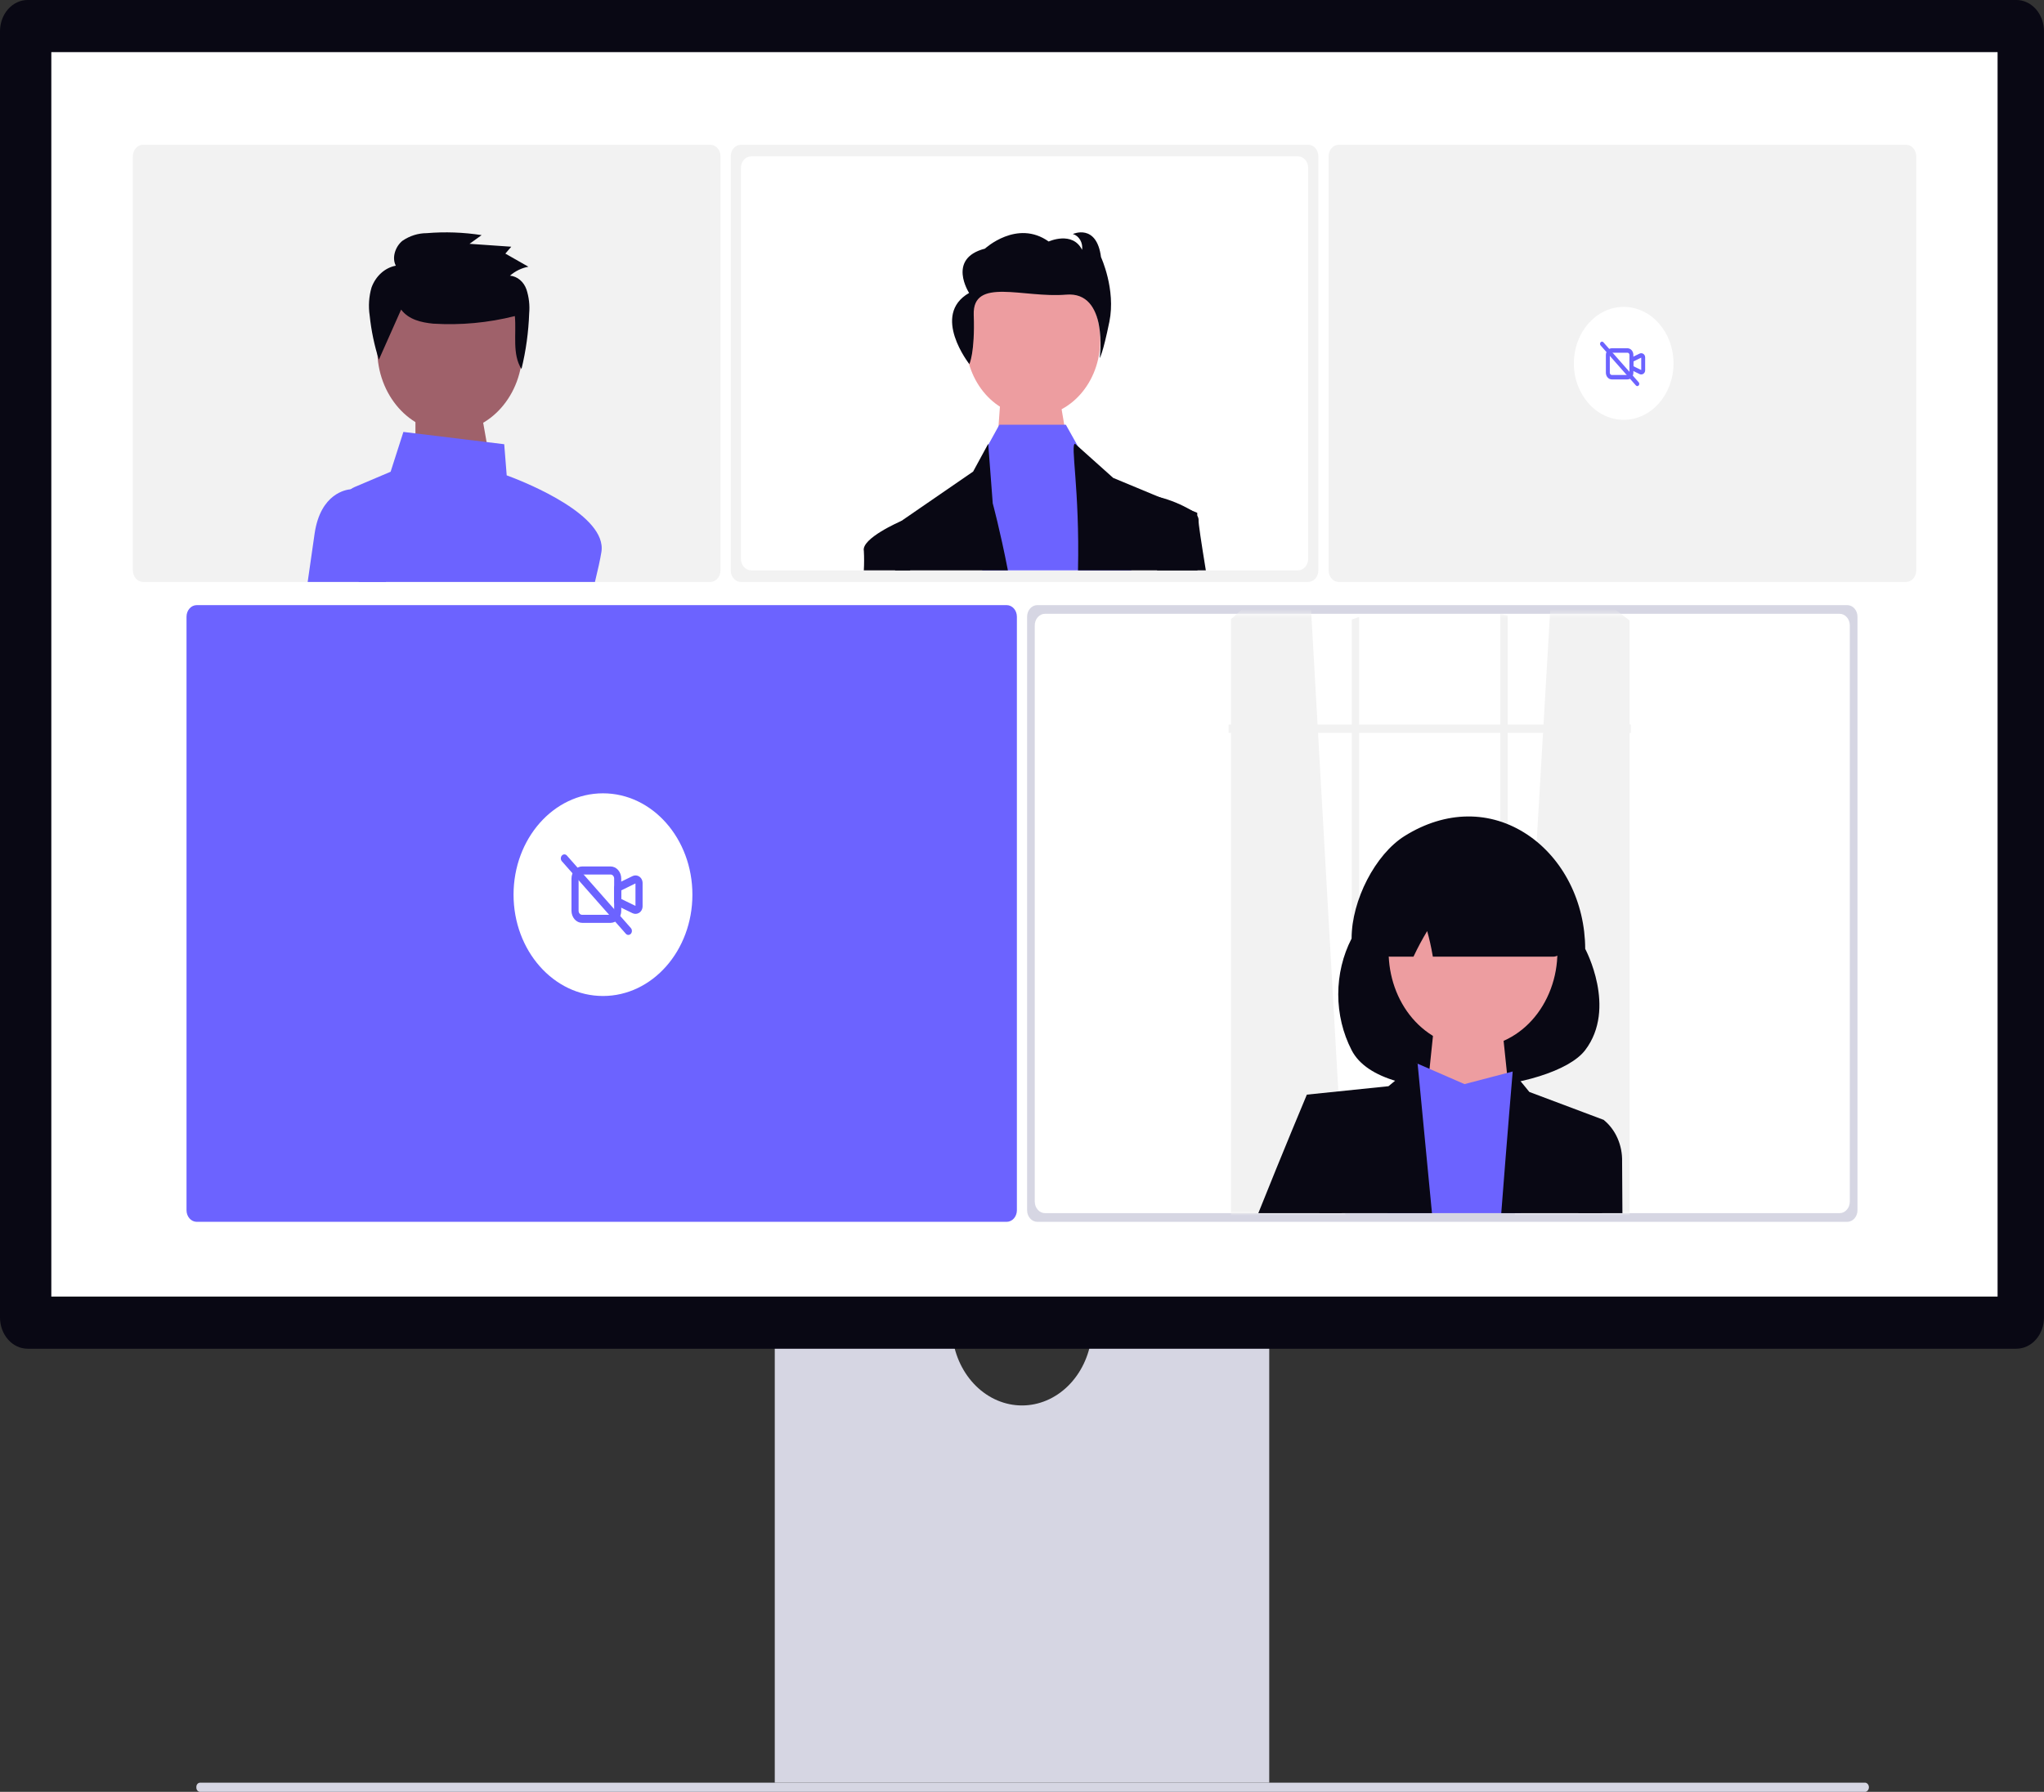 <svg width="438" height="384" viewBox="0 0 438 384" fill="none" xmlns="http://www.w3.org/2000/svg">
<rect x="0" y="0" width="438" height="384" fill="#333333" stroke="none"/>
<g clip-path="url(#clip0_64_2025)">
<path d="M42.079 383.023C42.061 383.26 42.126 383.495 42.26 383.678C42.394 383.861 42.587 383.977 42.795 384H399.755C399.958 383.959 400.141 383.839 400.273 383.66C400.405 383.481 400.477 383.256 400.477 383.023C400.477 382.79 400.405 382.564 400.273 382.385C400.141 382.207 399.958 382.086 399.755 382.045H42.795C42.587 382.069 42.394 382.184 42.26 382.367C42.126 382.55 42.061 382.786 42.079 383.023Z" fill="#D6D6E3"/>
<path d="M233.889 286.595C233.37 290.65 231.579 294.358 228.845 297.04C226.111 299.722 222.616 301.198 219 301.198C215.385 301.198 211.89 299.722 209.156 297.04C206.421 294.358 204.631 290.65 204.112 286.595H166.021V382.046H271.979V286.595H233.889Z" fill="#D6D6E3"/>
<path d="M432.093 289.04H5.907C4.341 289.038 2.839 288.332 1.732 287.077C0.624 285.822 0.002 284.12 0 282.345L0 6.694C0.002 4.92 0.624 3.218 1.732 1.963C2.839 0.708 4.341 0.002 5.907 0H432.093C433.659 0.002 435.16 0.708 436.267 1.963C437.374 3.218 437.997 4.92 437.998 6.694V282.345C437.997 284.12 437.374 285.822 436.266 287.077C435.159 288.332 433.658 289.038 432.091 289.04H432.093Z" fill="#090814"/>
<path d="M428.053 11.171H10.998V277.869H428.053V11.171Z" fill="white"/>
<path d="M152.204 31.024H30.66C29.45 31.024 28.47 32.135 28.47 33.506V122.236C28.47 123.607 29.45 124.718 30.66 124.718H152.204C153.414 124.718 154.394 123.607 154.394 122.236V33.506C154.394 32.135 153.414 31.024 152.204 31.024Z" fill="#F2F2F2"/>
<path d="M408.434 31.024H286.889C285.68 31.024 284.699 32.135 284.699 33.506V122.236C284.699 123.607 285.68 124.718 286.889 124.718H408.434C409.643 124.718 410.624 123.607 410.624 122.236V33.506C410.624 32.135 409.643 31.024 408.434 31.024Z" fill="#F2F2F2"/>
<path d="M280.319 31.024H158.774C157.564 31.024 156.584 32.135 156.584 33.506V122.236C156.584 123.607 157.564 124.718 158.774 124.718H280.319C281.528 124.718 282.509 123.607 282.509 122.236V33.506C282.509 32.135 281.528 31.024 280.319 31.024Z" fill="#F2F2F2"/>
<path d="M215.715 129.682H42.158C40.948 129.682 39.968 130.793 39.968 132.164V259.364C39.968 260.735 40.948 261.846 42.158 261.846H215.715C216.924 261.846 217.905 260.735 217.905 259.364V132.164C217.905 130.793 216.924 129.682 215.715 129.682Z" fill="#6C63FF"/>
<path d="M395.841 129.682H222.284C221.074 129.682 220.094 130.793 220.094 132.164V259.364C220.094 260.735 221.074 261.846 222.284 261.846H395.841C397.05 261.846 398.031 260.735 398.031 259.364V132.164C398.031 130.793 397.05 129.682 395.841 129.682Z" fill="#D6D6E3"/>
<path d="M129.209 213.448C139.792 213.448 148.372 203.725 148.372 191.731C148.372 179.737 139.792 170.014 129.209 170.014C118.626 170.014 110.047 179.737 110.047 191.731C110.047 203.725 118.626 213.448 129.209 213.448Z" fill="white"/>
<path d="M136.173 187.612C136.437 187.611 136.698 187.684 136.931 187.824C137.159 187.955 137.35 188.155 137.485 188.4C137.62 188.646 137.694 188.928 137.698 189.218V194.244C137.694 194.533 137.62 194.816 137.485 195.061C137.35 195.307 137.159 195.506 136.931 195.638C136.717 195.765 136.48 195.837 136.238 195.848C135.996 195.858 135.755 195.808 135.532 195.7L132.064 194.008C131.927 193.942 131.811 193.832 131.729 193.691C131.647 193.55 131.603 193.386 131.603 193.217V190.245C131.603 190.076 131.646 189.911 131.728 189.77C131.81 189.629 131.926 189.518 132.063 189.452L135.531 187.76C135.734 187.662 135.953 187.612 136.173 187.612ZM136.173 189.339C136.16 189.339 136.146 189.341 136.134 189.347L133.126 190.814V192.65L136.134 194.115C136.146 194.121 136.16 194.123 136.173 194.123V189.339Z" fill="#6C63FF"/>
<path d="M124.746 185.688H130.838C131.444 185.689 132.024 185.962 132.453 186.448C132.881 186.933 133.122 187.592 133.123 188.278V195.182C133.123 195.869 132.882 196.528 132.454 197.014C132.025 197.5 131.444 197.774 130.838 197.774H124.746C124.14 197.774 123.559 197.5 123.13 197.014C122.702 196.528 122.461 195.869 122.461 195.182V188.278C122.462 187.592 122.703 186.933 123.131 186.448C123.559 185.962 124.14 185.689 124.746 185.688ZM130.838 196.051C130.938 196.051 131.038 196.029 131.132 195.986C131.225 195.942 131.31 195.878 131.381 195.798C131.452 195.717 131.509 195.621 131.547 195.515C131.585 195.409 131.605 195.296 131.604 195.182V188.278C131.604 188.165 131.584 188.052 131.545 187.947C131.507 187.842 131.45 187.747 131.379 187.666C131.308 187.586 131.223 187.523 131.13 187.48C131.038 187.437 130.938 187.415 130.838 187.415H124.746C124.544 187.416 124.351 187.507 124.208 187.668C124.065 187.83 123.985 188.05 123.985 188.278V195.182C123.984 195.296 124.003 195.408 124.041 195.514C124.08 195.619 124.136 195.715 124.206 195.796C124.277 195.876 124.361 195.94 124.454 195.984C124.546 196.028 124.646 196.05 124.746 196.051H130.838Z" fill="#6C63FF"/>
<path d="M134.649 200.364C134.549 200.364 134.45 200.342 134.358 200.299C134.265 200.256 134.181 200.192 134.11 200.112L120.399 184.572C120.256 184.41 120.176 184.191 120.176 183.962C120.176 183.733 120.256 183.513 120.399 183.351C120.542 183.189 120.736 183.098 120.938 183.098C121.14 183.098 121.334 183.189 121.476 183.351L135.188 198.891C135.295 199.011 135.367 199.165 135.397 199.333C135.426 199.5 135.411 199.674 135.353 199.832C135.296 199.989 135.198 200.124 135.073 200.219C134.947 200.314 134.8 200.364 134.649 200.364Z" fill="#6C63FF"/>
<path d="M394.198 131.543H223.926C222.717 131.543 221.736 132.654 221.736 134.025V257.503C221.736 258.873 222.717 259.985 223.926 259.985H394.198C395.408 259.985 396.388 258.873 396.388 257.503V134.025C396.388 132.654 395.408 131.543 394.198 131.543Z" fill="white"/>
<mask id="mask0_64_2025" style="mask-type:luminance" maskUnits="userSpaceOnUse" x="221" y="131" width="175" height="129">
<path d="M393.651 131.543H223.379C222.17 131.543 221.189 132.654 221.189 134.025V257.503C221.189 258.873 222.17 259.985 223.379 259.985H393.651C394.861 259.985 395.841 258.873 395.841 257.503V134.025C395.841 132.654 394.861 131.543 393.651 131.543Z" fill="white"/>
</mask>
<g mask="url(#mask0_64_2025)">
<path d="M288.418 262.775L264.051 265.54L263.79 265.57V132.671L264.051 132.438C269.057 127.947 274.557 124.214 280.412 121.331L281.657 143.282L281.77 145.292L283.002 167.061L283.382 173.757L288.376 261.999L288.418 262.775Z" fill="#F2F2F2"/>
<path d="M348.677 132.57C348.851 132.707 349.025 132.845 349.2 132.989V263.707L348.677 263.648L324.574 260.999L324.619 260.248L329.613 174.768L329.993 168.281L331.225 147.193L331.338 145.247L332.644 122.948C338.319 125.391 343.705 128.623 348.677 132.57Z" fill="#F2F2F2"/>
<path d="M349.464 155.281H263.267V157.062H349.464V155.281Z" fill="#F2F2F2"/>
<path d="M289.666 132.779C290.188 132.578 290.711 132.388 291.238 132.212V198.642H289.666V132.779Z" fill="#F2F2F2"/>
<path d="M321.49 131.543C322.015 131.667 322.54 131.791 323.063 131.93V186.146H321.49V131.543Z" fill="#F2F2F2"/>
</g>
<path d="M339.687 225.043C332.843 234.055 296.106 237.799 289.627 225.043C287.755 221.416 286.768 217.29 286.768 213.088C286.768 208.885 287.755 204.759 289.627 201.132C289.627 192.937 294.719 183.084 300.983 179.166C309.771 173.671 319.379 173.574 327.343 178.903C331.092 181.418 334.2 184.994 336.364 189.279C338.527 193.564 339.672 198.413 339.687 203.35C339.687 203.35 346.535 216.031 339.687 225.043Z" fill="#090814"/>
<path d="M307.7 215.93H321.46L323.72 237.647H305.434L307.7 215.93Z" fill="#ED9DA0"/>
<path d="M331.513 213.794C336.303 203.863 333.082 191.412 324.32 185.984C315.558 180.556 304.572 184.205 299.782 194.136C294.992 204.066 298.213 216.517 306.975 221.945C315.737 227.374 326.723 223.724 331.513 213.794Z" fill="#ED9DA0"/>
<path d="M297.301 259.983H325.935L324.149 229.629L313.82 232.331L303.774 227.954L303.508 227.841L303.491 227.832C303.488 227.841 303.485 227.85 303.483 227.86C303.324 228.579 300.171 242.888 297.301 259.983Z" fill="#6C63FF"/>
<path d="M280.045 234.587L282.719 259.984H306.852L303.775 227.954L303.746 227.643L303.509 227.841L303.484 227.86L297.53 232.783L280.045 234.587Z" fill="#090814"/>
<path d="M321.699 259.983H343.31L343.622 239.989L327.718 234.013L324.149 229.633C324.149 229.633 323.022 242.808 321.699 259.983Z" fill="#090814"/>
<path d="M269.641 259.983H287.549L286.4 241.789L280.043 234.585C280.043 234.585 275.015 246.542 269.641 259.983Z" fill="#090814"/>
<path d="M338.214 259.983H347.661C347.619 254.156 347.594 250.13 347.594 248.994C347.642 247.237 347.304 245.495 346.61 243.924C345.917 242.352 344.89 241 343.622 239.989L338.85 241.789L338.214 259.983Z" fill="#090814"/>
<path d="M332.836 205.019H307.04L306.979 204.687C306.681 202.945 306.295 201.223 305.824 199.53C304.799 201.23 303.855 202.991 302.994 204.804L302.889 205.019H297.874C297.566 205.018 297.262 204.945 296.98 204.804C296.699 204.663 296.447 204.457 296.239 204.199C296.103 204.029 295.784 203.63 297.104 185.358C297.141 184.923 297.276 184.506 297.498 184.148C297.719 183.79 298.018 183.503 298.367 183.316C309.685 177.327 321.155 177.483 332.46 183.789H332.662L332.732 184.107C334.963 203.556 334.642 203.976 334.505 204.155C334.297 204.427 334.041 204.644 333.753 204.793C333.465 204.942 333.152 205.019 332.836 205.019Z" fill="#090814"/>
<path d="M347.935 89.97C353.831 89.97 358.611 84.553 358.611 77.871C358.611 71.188 353.831 65.771 347.935 65.771C342.039 65.771 337.259 71.188 337.259 77.871C337.259 84.553 342.039 89.97 347.935 89.97Z" fill="white"/>
<path d="M351.692 75.697C351.838 75.696 351.982 75.737 352.111 75.814C352.236 75.887 352.342 75.997 352.417 76.132C352.491 76.268 352.531 76.424 352.534 76.584V79.361C352.531 79.521 352.491 79.677 352.417 79.813C352.342 79.948 352.236 80.058 352.111 80.131C351.992 80.202 351.862 80.241 351.728 80.247C351.594 80.253 351.461 80.225 351.338 80.166L349.422 79.231C349.346 79.195 349.282 79.133 349.236 79.056C349.191 78.978 349.167 78.887 349.167 78.793V77.151C349.167 77.058 349.191 76.967 349.236 76.889C349.282 76.811 349.346 76.75 349.422 76.713L351.338 75.778C351.45 75.724 351.57 75.697 351.692 75.697ZM351.692 76.65C351.685 76.65 351.677 76.652 351.67 76.655L350.008 77.465V78.477L351.67 79.287C351.677 79.29 351.685 79.292 351.692 79.292V76.65Z" fill="#6C63FF"/>
<path d="M345.38 74.634H348.746C349.081 74.634 349.402 74.785 349.639 75.053C349.875 75.322 350.008 75.685 350.009 76.065V79.88C350.008 80.259 349.875 80.623 349.639 80.891C349.402 81.159 349.081 81.31 348.746 81.311H345.38C345.045 81.31 344.724 81.159 344.487 80.891C344.251 80.623 344.118 80.259 344.117 79.88V76.065C344.118 75.685 344.251 75.322 344.487 75.053C344.724 74.785 345.045 74.634 345.38 74.634ZM348.746 80.357C348.858 80.357 348.965 80.307 349.044 80.217C349.123 80.128 349.167 80.007 349.167 79.88V76.065C349.167 75.938 349.123 75.817 349.044 75.727C348.965 75.638 348.858 75.588 348.746 75.588H345.38C345.268 75.588 345.161 75.638 345.082 75.727C345.003 75.817 344.959 75.938 344.959 76.065V79.88C344.959 80.007 345.003 80.128 345.082 80.217C345.161 80.307 345.268 80.357 345.38 80.357H348.746Z" fill="#6C63FF"/>
<path d="M350.848 82.742C350.792 82.743 350.738 82.73 350.687 82.706C350.635 82.682 350.589 82.647 350.55 82.603L342.977 74.017C342.903 73.927 342.862 73.807 342.863 73.683C342.865 73.559 342.909 73.441 342.987 73.353C343.064 73.265 343.168 73.215 343.278 73.213C343.387 73.211 343.493 73.258 343.573 73.343L351.148 81.928C351.207 81.994 351.246 82.079 351.263 82.172C351.279 82.264 351.27 82.36 351.239 82.447C351.207 82.534 351.153 82.609 351.084 82.661C351.014 82.714 350.933 82.742 350.85 82.742L350.848 82.742Z" fill="#6C63FF"/>
<path d="M89.023 84.956H102.543L105.229 100.173H89.023V84.956Z" fill="#9F616A"/>
<path d="M127.487 124.717C128.123 122.119 128.618 119.877 128.872 118.293C128.951 117.804 128.959 117.303 128.895 116.811C127.945 109.149 110.78 102.672 108.579 101.872L108.048 95.2L86.442 92.564L83.705 101.098L75.951 104.392C75.67 104.509 75.403 104.665 75.156 104.855C74.505 105.353 74.005 106.065 73.722 106.894C73.44 107.724 73.388 108.632 73.575 109.496L76.878 124.715H127.487V124.717Z" fill="#6C63FF"/>
<path d="M82.695 124.717H65.93C66.532 120.477 67.068 116.726 67.418 114.34C68.698 105.657 74.281 104.917 75.156 104.857C75.225 104.849 75.265 104.849 75.271 104.849H78.799L82.695 124.717Z" fill="#6C63FF"/>
<path d="M96.399 92.565C104.991 92.565 111.956 84.672 111.956 74.934C111.956 65.197 104.991 57.304 96.399 57.304C87.808 57.304 80.843 65.197 80.843 74.934C80.843 84.672 87.808 92.565 96.399 92.565Z" fill="#9F616A"/>
<path d="M85.957 66.343C87.568 68.503 90.293 69.112 92.807 69.36C98.684 69.728 104.579 69.183 110.327 67.739C110.685 71.648 109.712 75.868 111.745 79.087C112.698 75.191 113.252 71.184 113.396 67.145C113.547 65.412 113.348 63.663 112.812 62.03C112.526 61.212 112.043 60.502 111.417 59.98C110.792 59.457 110.051 59.144 109.276 59.076C110.436 58.08 111.793 57.423 113.229 57.162L108.29 54.349L109.558 52.873L100.616 52.252L103.206 50.387C99.306 49.781 95.361 49.64 91.435 49.968C89.601 49.969 87.802 50.535 86.231 51.607C84.752 52.804 83.901 55.182 84.818 56.939C83.67 57.153 82.59 57.695 81.679 58.514C80.768 59.333 80.056 60.402 79.612 61.62C79.05 63.556 78.914 65.619 79.217 67.628C79.554 70.851 80.215 74.02 81.188 77.073" fill="#090814"/>
<path d="M278.129 33.506H160.964C159.755 33.506 158.774 34.617 158.774 35.988V119.754C158.774 121.125 159.755 122.236 160.964 122.236H278.129C279.338 122.236 280.319 121.125 280.319 119.754V35.988C280.319 34.617 279.338 33.506 278.129 33.506Z" fill="white"/>
<path d="M214.609 82.475H226.593L229.193 97.692H213.508L214.609 82.475Z" fill="#ED9DA0"/>
<path d="M221.349 89.254C229.307 89.254 235.759 81.943 235.759 72.924C235.759 63.906 229.307 56.595 221.349 56.595C213.392 56.595 206.94 63.906 206.94 72.924C206.94 81.943 213.392 89.254 221.349 89.254Z" fill="#ED9DA0"/>
<path d="M242.431 122.235H210.484L211.528 95.616L211.777 95.32L214.145 91.027H228.398L231 95.668L231.341 96.041L240.344 105.82L242.431 122.235Z" fill="#6C63FF"/>
<path d="M215.978 122.233H191.809C191.749 116.224 191.716 112.626 193.114 111.662L193.121 111.658H193.124L208.526 101.061L211.761 95.108L211.777 95.319L212.729 107.865C212.729 107.865 214.299 113.618 215.978 122.233Z" fill="#090814"/>
<path d="M256.601 122.233H230.999C231.387 104.71 229.302 95.108 230.373 95.108L230.999 95.667L238.544 102.419L248.489 106.554H248.493L255.349 109.404L256.554 109.901V110.543C256.557 112.086 256.564 116.295 256.601 122.233Z" fill="#090814"/>
<path d="M207.718 78.032C207.718 78.032 208.942 75.595 208.657 67.455C208.373 59.316 219.31 63.919 228.449 63.143C237.588 62.367 235.653 76.732 235.653 76.732C235.653 76.732 236.31 75.878 237.724 68.945C239.138 62.011 235.93 55.102 235.93 55.102C234.987 47.816 229.899 50.151 229.899 50.151C230.542 50.336 231.101 50.787 231.467 51.414C231.833 52.041 231.98 52.8 231.878 53.543C229.805 49.423 224.717 51.758 224.717 51.758C217.933 46.933 211.056 53.286 211.056 53.286C202.859 55.396 207.666 62.78 207.666 62.78C199.424 67.504 207.718 78.032 207.718 78.032Z" fill="#090814"/>
<path d="M195.036 122.233H185.105C185.182 120.847 185.184 119.456 185.111 118.069C184.518 115.391 192.862 111.771 193.113 111.662L193.12 111.658H193.123L194.714 112.628L195.036 122.233Z" fill="#090814"/>
<path d="M258.394 122.233H247.962L246.66 107.662L248.121 106.453C248.121 106.453 248.254 106.486 248.489 106.554H248.496C250.879 107.168 253.183 108.126 255.352 109.404C255.812 109.697 256.221 110.084 256.556 110.546C256.761 110.825 256.863 111.183 256.841 111.545C256.786 112.09 257.396 116.101 258.394 122.233Z" fill="#090814"/>
</g>
<defs>
<clipPath id="clip0_64_2025">
<rect width="438" height="384" fill="white"/>
</clipPath>
</defs>
</svg>
